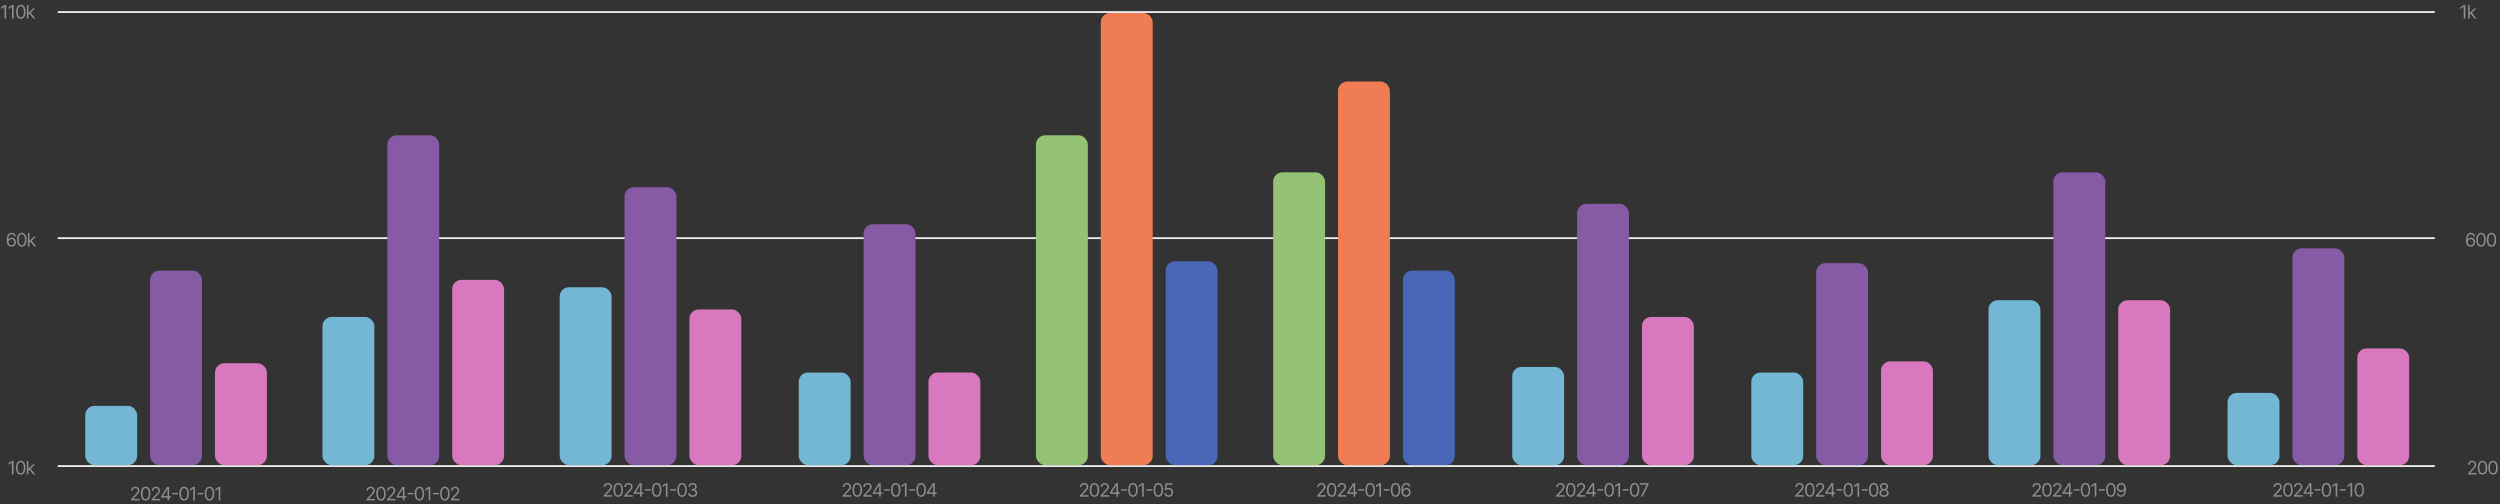<svg xmlns="http://www.w3.org/2000/svg" width="1349" height="272" fill="none"><rect width="100%" height="100%" fill="#333333" stroke="none"/><path fill="#EBEBEB" fill-rule="evenodd" d="M31 251.5c0-.276.337-.5.752-.5H1313.25c.41 0 .75.224.75.5s-.34.5-.75.5H31.752c-.415 0-.752-.224-.752-.5zm0-245c0-.276.337-.5.752-.5H1313.25c.41 0 .75.224.75.5s-.34.5-.75.5H31.752C31.337 7 31 6.776 31 6.5zm0 122c0-.276.337-.5.752-.5H1313.25c.41 0 .75.224.75.5s-.34.5-.75.5H31.752c-.415 0-.752-.224-.752-.5z" clip-rule="evenodd"/><rect width="28" height="32" x="46" y="219" fill="#73B7D5" rx="5"/><rect width="28" height="55" x="116" y="196" fill="#D978BF" rx="5"/><rect width="28" height="105" x="81" y="146" fill="#865AA5" rx="5"/><rect width="28" height="100" x="244" y="151" fill="#D978BF" rx="5"/><rect width="28" height="178" x="209" y="73" fill="#865AA5" rx="5"/><rect width="28" height="80" x="174" y="171" fill="#73B7D5" rx="5"/><path fill="#8E8E8E" d="M197.753 270v-.639l2.4-2.628c.282-.308.514-.575.696-.803.183-.229.318-.445.405-.646.09-.204.135-.417.135-.639a1.18 1.18 0 0 0-.184-.664 1.194 1.194 0 0 0-.498-.433 1.605 1.605 0 0 0-.71-.153c-.279 0-.523.058-.731.174a1.202 1.202 0 0 0-.48.479 1.507 1.507 0 0 0-.167.725h-.838c0-.426.098-.8.295-1.122.196-.322.464-.573.803-.753.34-.18.723-.27 1.147-.27.426 0 .803.09 1.132.27.329.18.588.422.775.728.187.305.28.645.28 1.019 0 .267-.048.529-.146.785-.094.253-.26.536-.497.848-.234.311-.56.689-.976 1.137l-1.634 1.747v.057h3.381V270h-4.588zm7.827.099c-.535 0-.991-.145-1.367-.436-.377-.294-.665-.719-.863-1.275-.199-.559-.299-1.234-.299-2.024 0-.786.1-1.458.299-2.014.201-.559.49-.985.866-1.278.379-.296.833-.444 1.364-.444.53 0 .983.148 1.36.444.379.293.667.719.866 1.278.201.556.302 1.228.302 2.014 0 .79-.099 1.465-.298 2.024-.199.556-.487.981-.863 1.275-.377.291-.832.436-1.367.436zm0-.781c.53 0 .942-.256 1.235-.767.294-.511.441-1.24.441-2.187 0-.63-.068-1.166-.203-1.609-.132-.443-.324-.78-.575-1.012a1.269 1.269 0 0 0-.898-.348c-.526 0-.937.259-1.233.778-.295.516-.443 1.246-.443 2.191 0 .629.066 1.164.198 1.605.133.44.324.775.572 1.005.251.229.553.344.906.344zm3.278.682v-.639l2.4-2.628c.282-.308.514-.575.696-.803.182-.229.317-.445.405-.646.09-.204.135-.417.135-.639a1.18 1.18 0 0 0-.682-1.097 1.608 1.608 0 0 0-.71-.153c-.28 0-.523.058-.732.174a1.2 1.2 0 0 0-.479.479 1.507 1.507 0 0 0-.167.725h-.838c0-.426.098-.8.295-1.122.196-.322.464-.573.802-.753.341-.18.723-.27 1.147-.27.426 0 .804.09 1.133.27.329.18.587.422.774.728.187.305.281.645.281 1.019a2.2 2.2 0 0 1-.146.785c-.095.253-.26.536-.497.848-.234.311-.56.689-.977 1.137l-1.633 1.747v.057h3.381V270h-4.588zm5.128-1.491v-.725l3.196-5.057h.525v1.122h-.355l-2.415 3.821v.057h4.304v.782h-5.255zm3.423 1.491v-7.273h.838V270h-.838zm5.702-4.027v.781h-3.182v-.781h3.182zm3.233 4.126c-.535 0-.991-.145-1.367-.436-.377-.294-.664-.719-.863-1.275-.199-.559-.299-1.234-.299-2.024 0-.786.1-1.458.299-2.014.201-.559.49-.985.866-1.278.379-.296.833-.444 1.364-.444.53 0 .983.148 1.36.444.379.293.667.719.866 1.278.202.556.302 1.228.302 2.014 0 .79-.099 1.465-.298 2.024-.199.556-.487.981-.863 1.275-.376.291-.832.436-1.367.436zm0-.781c.53 0 .942-.256 1.236-.767.293-.511.44-1.24.44-2.187 0-.63-.068-1.166-.203-1.609-.132-.443-.324-.78-.575-1.012a1.269 1.269 0 0 0-.898-.348c-.526 0-.937.259-1.232.778-.296.516-.444 1.246-.444 2.191 0 .629.066 1.164.198 1.605.133.44.324.775.572 1.005.251.229.553.344.906.344zm5.834-6.591V270h-.88v-6.349h-.043l-1.775 1.179v-.895l1.818-1.208h.88zm4.631 3.246v.781h-3.182v-.781h3.182zm3.233 4.126c-.535 0-.991-.145-1.367-.436-.377-.294-.664-.719-.863-1.275-.199-.559-.299-1.234-.299-2.024 0-.786.1-1.458.299-2.014.201-.559.49-.985.866-1.278.379-.296.833-.444 1.364-.444.53 0 .983.148 1.36.444.379.293.667.719.866 1.278.202.556.302 1.228.302 2.014 0 .79-.099 1.465-.298 2.024-.199.556-.487.981-.863 1.275-.376.291-.832.436-1.367.436zm0-.781c.53 0 .942-.256 1.236-.767.293-.511.44-1.24.44-2.187 0-.63-.068-1.166-.202-1.609-.133-.443-.325-.78-.576-1.012a1.269 1.269 0 0 0-.898-.348c-.526 0-.937.259-1.232.778-.296.516-.444 1.246-.444 2.191 0 .629.066 1.164.199 1.605.132.44.323.775.571 1.005.251.229.553.344.906.344zm3.278.682v-.639l2.4-2.628c.282-.308.514-.575.696-.803a2.95 2.95 0 0 0 .405-.646c.09-.204.135-.417.135-.639a1.18 1.18 0 0 0-.682-1.097 1.608 1.608 0 0 0-.71-.153c-.279 0-.523.058-.732.174a1.2 1.2 0 0 0-.479.479 1.507 1.507 0 0 0-.167.725h-.838c0-.426.098-.8.295-1.122.196-.322.464-.573.802-.753a2.42 2.42 0 0 1 1.147-.27c.426 0 .804.09 1.133.27.329.18.587.422.774.728.187.305.281.645.281 1.019a2.2 2.2 0 0 1-.146.785c-.094.253-.26.536-.497.848-.234.311-.56.689-.976 1.137l-1.634 1.747v.057h3.381V270h-4.588zm82.433-2v-.639l2.4-2.628c.282-.308.514-.575.696-.803.183-.229.318-.445.405-.646.09-.204.135-.417.135-.639a1.18 1.18 0 0 0-.184-.664 1.194 1.194 0 0 0-.498-.433 1.605 1.605 0 0 0-.71-.153c-.279 0-.523.058-.731.174a1.202 1.202 0 0 0-.48.479 1.507 1.507 0 0 0-.167.725h-.838c0-.426.098-.8.295-1.122.196-.322.464-.573.803-.753.34-.18.723-.27 1.147-.27.426 0 .803.09 1.132.27.329.18.588.422.775.728.187.305.28.645.28 1.019 0 .267-.048.529-.146.785-.094.253-.26.536-.497.848-.234.311-.56.689-.976 1.137l-1.634 1.747v.057h3.381V268h-4.588zm7.827.099c-.535 0-.991-.145-1.367-.436-.377-.294-.665-.719-.863-1.275-.199-.559-.299-1.234-.299-2.024 0-.786.1-1.458.299-2.014.201-.559.49-.985.866-1.278.379-.296.833-.444 1.364-.444.53 0 .983.148 1.36.444.379.293.667.719.866 1.278.201.556.302 1.228.302 2.014 0 .79-.099 1.465-.298 2.024-.199.556-.487.981-.863 1.275-.377.291-.832.436-1.367.436zm0-.781c.53 0 .942-.256 1.235-.767.294-.511.441-1.24.441-2.187 0-.63-.068-1.166-.203-1.609-.132-.443-.324-.78-.575-1.012a1.269 1.269 0 0 0-.898-.348c-.526 0-.937.259-1.233.778-.295.516-.443 1.246-.443 2.191 0 .629.066 1.164.198 1.605.133.44.324.775.572 1.005.251.229.553.344.906.344zm3.278.682v-.639l2.4-2.628c.282-.308.514-.575.696-.803.182-.229.317-.445.405-.646.09-.204.135-.417.135-.639a1.18 1.18 0 0 0-.682-1.097 1.608 1.608 0 0 0-.71-.153c-.28 0-.523.058-.732.174a1.2 1.2 0 0 0-.479.479 1.507 1.507 0 0 0-.167.725h-.838c0-.426.098-.8.295-1.122.196-.322.464-.573.802-.753.341-.18.723-.27 1.147-.27.426 0 .804.09 1.133.27.329.18.587.422.774.728.187.305.281.645.281 1.019a2.2 2.2 0 0 1-.146.785c-.095.253-.26.536-.497.848-.234.311-.56.689-.977 1.137l-1.633 1.747v.057h3.381V268h-4.588zm5.128-1.491v-.725l3.196-5.057h.525v1.122h-.355l-2.415 3.821v.057h4.304v.782h-5.255zm3.423 1.491v-7.273h.838V268h-.838zm5.702-4.027v.781h-3.182v-.781h3.182zm3.233 4.126c-.535 0-.991-.145-1.367-.436-.377-.294-.664-.719-.863-1.275-.199-.559-.299-1.234-.299-2.024 0-.786.1-1.458.299-2.014.201-.559.49-.985.866-1.278.379-.296.833-.444 1.364-.444.53 0 .983.148 1.36.444.379.293.667.719.866 1.278.202.556.302 1.228.302 2.014 0 .79-.099 1.465-.298 2.024-.199.556-.487.981-.863 1.275-.376.291-.832.436-1.367.436zm0-.781c.53 0 .942-.256 1.236-.767.293-.511.44-1.24.44-2.187 0-.63-.068-1.166-.203-1.609-.132-.443-.324-.78-.575-1.012a1.269 1.269 0 0 0-.898-.348c-.526 0-.937.259-1.232.778-.296.516-.444 1.246-.444 2.191 0 .629.066 1.164.198 1.605.133.44.324.775.572 1.005.251.229.553.344.906.344zm5.834-6.591V268h-.88v-6.349h-.043l-1.775 1.179v-.895l1.818-1.208h.88zm4.631 3.246v.781h-3.182v-.781h3.182zm3.233 4.126c-.535 0-.991-.145-1.367-.436-.377-.294-.664-.719-.863-1.275-.199-.559-.299-1.234-.299-2.024 0-.786.1-1.458.299-2.014.201-.559.49-.985.866-1.278.379-.296.833-.444 1.364-.444.53 0 .983.148 1.36.444.379.293.667.719.866 1.278.202.556.302 1.228.302 2.014 0 .79-.099 1.465-.298 2.024-.199.556-.487.981-.863 1.275-.376.291-.832.436-1.367.436zm0-.781c.53 0 .942-.256 1.236-.767.293-.511.44-1.24.44-2.187 0-.63-.068-1.166-.202-1.609-.133-.443-.325-.78-.576-1.012a1.269 1.269 0 0 0-.898-.348c-.526 0-.937.259-1.232.778-.296.516-.444 1.246-.444 2.191 0 .629.066 1.164.199 1.605.132.44.323.775.571 1.005.251.229.553.344.906.344zm5.735.781c-.469 0-.887-.08-1.254-.241a2.159 2.159 0 0 1-.87-.671 1.806 1.806 0 0 1-.348-1.005h.895c.019.234.1.437.242.607.142.168.328.298.557.391.23.092.484.138.764.138.312 0 .589-.054.831-.163.241-.109.431-.261.568-.455a1.14 1.14 0 0 0 .206-.674c0-.268-.066-.504-.199-.707a1.322 1.322 0 0 0-.582-.483c-.256-.116-.568-.174-.938-.174h-.582v-.781h.582c.289 0 .542-.052.76-.157a1.176 1.176 0 0 0 .703-1.108c0-.246-.054-.46-.163-.642a1.108 1.108 0 0 0-.462-.426 1.489 1.489 0 0 0-.696-.153 1.84 1.84 0 0 0-.71.138c-.22.09-.4.222-.54.395-.139.17-.215.376-.227.617h-.852c.014-.381.129-.715.344-1.001.216-.289.497-.514.845-.675a2.732 2.732 0 0 1 1.154-.241c.45 0 .836.091 1.158.273.322.18.569.418.742.714.173.296.26.616.26.959 0 .409-.108.759-.324 1.047a1.642 1.642 0 0 1-.87.601v.056c.46.076.818.271 1.076.586.258.313.387.7.387 1.162 0 .395-.107.75-.323 1.065a2.2 2.2 0 0 1-.873.739c-.37.179-.79.269-1.261.269zm80.976-.099v-.639l2.4-2.628c.282-.308.514-.575.696-.803.183-.229.318-.445.405-.646.09-.204.135-.417.135-.639a1.18 1.18 0 0 0-.184-.664 1.194 1.194 0 0 0-.498-.433 1.605 1.605 0 0 0-.71-.153c-.279 0-.523.058-.731.174a1.202 1.202 0 0 0-.48.479 1.507 1.507 0 0 0-.167.725h-.838c0-.426.098-.8.295-1.122.196-.322.464-.573.803-.753.34-.18.723-.27 1.147-.27.426 0 .803.09 1.132.27.329.18.588.422.775.728.187.305.28.645.28 1.019 0 .267-.048.529-.146.785-.094.253-.26.536-.497.848-.234.311-.56.689-.976 1.137l-1.634 1.747v.057h3.381V268h-4.588zm7.827.099c-.535 0-.991-.145-1.367-.436-.377-.294-.665-.719-.863-1.275-.199-.559-.299-1.234-.299-2.024 0-.786.1-1.458.299-2.014.201-.559.49-.985.866-1.278.379-.296.833-.444 1.364-.444.53 0 .983.148 1.36.444.379.293.667.719.866 1.278.201.556.302 1.228.302 2.014 0 .79-.099 1.465-.298 2.024-.199.556-.487.981-.863 1.275-.377.291-.832.436-1.367.436zm0-.781c.53 0 .942-.256 1.235-.767.294-.511.441-1.24.441-2.187 0-.63-.068-1.166-.203-1.609-.132-.443-.324-.78-.575-1.012a1.269 1.269 0 0 0-.898-.348c-.526 0-.937.259-1.233.778-.295.516-.443 1.246-.443 2.191 0 .629.066 1.164.198 1.605.133.44.324.775.572 1.005.251.229.553.344.906.344zm3.278.682v-.639l2.4-2.628c.282-.308.514-.575.696-.803.182-.229.317-.445.405-.646.09-.204.135-.417.135-.639a1.18 1.18 0 0 0-.682-1.097 1.608 1.608 0 0 0-.71-.153c-.28 0-.523.058-.732.174a1.2 1.2 0 0 0-.479.479 1.507 1.507 0 0 0-.167.725h-.838c0-.426.098-.8.295-1.122.196-.322.464-.573.802-.753.341-.18.723-.27 1.147-.27.426 0 .804.09 1.133.27.329.18.587.422.774.728.187.305.281.645.281 1.019a2.2 2.2 0 0 1-.146.785c-.095.253-.26.536-.497.848-.234.311-.56.689-.977 1.137l-1.633 1.747v.057h3.381V268h-4.588zm5.128-1.491v-.725l3.196-5.057h.525v1.122h-.355l-2.415 3.821v.057h4.304v.782h-5.255zm3.423 1.491v-7.273h.838V268h-.838zm5.702-4.027v.781h-3.182v-.781h3.182zm3.233 4.126c-.535 0-.991-.145-1.367-.436-.377-.294-.664-.719-.863-1.275-.199-.559-.299-1.234-.299-2.024 0-.786.1-1.458.299-2.014.201-.559.49-.985.866-1.278.379-.296.833-.444 1.364-.444.53 0 .983.148 1.36.444.379.293.667.719.866 1.278.202.556.302 1.228.302 2.014 0 .79-.099 1.465-.298 2.024-.199.556-.487.981-.863 1.275-.376.291-.832.436-1.367.436zm0-.781c.53 0 .942-.256 1.236-.767.293-.511.44-1.24.44-2.187 0-.63-.068-1.166-.203-1.609-.132-.443-.324-.78-.575-1.012a1.269 1.269 0 0 0-.898-.348c-.526 0-.937.259-1.232.778-.296.516-.444 1.246-.444 2.191 0 .629.066 1.164.198 1.605.133.44.324.775.572 1.005.251.229.553.344.906.344zm5.834-6.591V268h-.88v-6.349h-.043l-1.775 1.179v-.895l1.818-1.208h.88zm4.631 3.246v.781h-3.182v-.781h3.182zm3.233 4.126c-.535 0-.991-.145-1.367-.436-.377-.294-.664-.719-.863-1.275-.199-.559-.299-1.234-.299-2.024 0-.786.1-1.458.299-2.014.201-.559.49-.985.866-1.278.379-.296.833-.444 1.364-.444.53 0 .983.148 1.36.444.379.293.667.719.866 1.278.202.556.302 1.228.302 2.014 0 .79-.099 1.465-.298 2.024-.199.556-.487.981-.863 1.275-.376.291-.832.436-1.367.436zm0-.781c.53 0 .942-.256 1.236-.767.293-.511.44-1.24.44-2.187 0-.63-.068-1.166-.202-1.609-.133-.443-.325-.78-.576-1.012a1.269 1.269 0 0 0-.898-.348c-.526 0-.937.259-1.232.778-.296.516-.444 1.246-.444 2.191 0 .629.066 1.164.199 1.605.132.44.323.775.571 1.005.251.229.553.344.906.344zm3.107-.809v-.725l3.196-5.057h.526v1.122h-.355l-2.415 3.821v.057h4.304v.782h-5.256zm3.423 1.491v-7.273h.839V268h-.839zm79.181 0v-.639l2.4-2.628c.282-.308.514-.575.696-.803.183-.229.318-.445.405-.646.09-.204.135-.417.135-.639a1.18 1.18 0 0 0-.184-.664 1.194 1.194 0 0 0-.498-.433 1.605 1.605 0 0 0-.71-.153c-.279 0-.523.058-.731.174a1.202 1.202 0 0 0-.48.479 1.507 1.507 0 0 0-.167.725h-.838c0-.426.098-.8.295-1.122.196-.322.464-.573.803-.753.34-.18.723-.27 1.147-.27.426 0 .803.09 1.132.27.329.18.588.422.775.728.187.305.28.645.28 1.019 0 .267-.048.529-.146.785-.094.253-.26.536-.497.848-.234.311-.56.689-.976 1.137l-1.634 1.747v.057h3.381V268h-4.588zm7.827.099c-.535 0-.991-.145-1.367-.436-.377-.294-.665-.719-.863-1.275-.199-.559-.299-1.234-.299-2.024 0-.786.1-1.458.299-2.014.201-.559.49-.985.866-1.278.379-.296.833-.444 1.364-.444.53 0 .983.148 1.36.444.379.293.667.719.866 1.278.201.556.302 1.228.302 2.014 0 .79-.099 1.465-.298 2.024-.199.556-.487.981-.863 1.275-.377.291-.832.436-1.367.436zm0-.781c.53 0 .942-.256 1.235-.767.294-.511.441-1.24.441-2.187 0-.63-.068-1.166-.203-1.609-.132-.443-.324-.78-.575-1.012a1.269 1.269 0 0 0-.898-.348c-.526 0-.937.259-1.233.778-.295.516-.443 1.246-.443 2.191 0 .629.066 1.164.198 1.605.133.44.324.775.572 1.005.251.229.553.344.906.344zm3.278.682v-.639l2.4-2.628c.282-.308.514-.575.696-.803.182-.229.317-.445.405-.646.09-.204.135-.417.135-.639a1.18 1.18 0 0 0-.682-1.097 1.608 1.608 0 0 0-.71-.153c-.28 0-.523.058-.732.174a1.2 1.2 0 0 0-.479.479 1.507 1.507 0 0 0-.167.725h-.838c0-.426.098-.8.295-1.122.196-.322.464-.573.802-.753.341-.18.723-.27 1.147-.27.426 0 .804.09 1.133.27.329.18.587.422.774.728.187.305.281.645.281 1.019a2.2 2.2 0 0 1-.146.785c-.095.253-.26.536-.497.848-.234.311-.56.689-.977 1.137l-1.633 1.747v.057h3.381V268h-4.588zm5.128-1.491v-.725l3.196-5.057h.525v1.122h-.355l-2.415 3.821v.057h4.304v.782h-5.255zm3.423 1.491v-7.273h.838V268h-.838zm5.702-4.027v.781h-3.182v-.781h3.182zm3.233 4.126c-.535 0-.991-.145-1.367-.436-.377-.294-.664-.719-.863-1.275-.199-.559-.299-1.234-.299-2.024 0-.786.1-1.458.299-2.014.201-.559.49-.985.866-1.278.379-.296.833-.444 1.364-.444.53 0 .983.148 1.36.444.379.293.667.719.866 1.278.202.556.302 1.228.302 2.014 0 .79-.099 1.465-.298 2.024-.199.556-.487.981-.863 1.275-.376.291-.832.436-1.367.436zm0-.781c.53 0 .942-.256 1.236-.767.293-.511.44-1.24.44-2.187 0-.63-.068-1.166-.203-1.609-.132-.443-.324-.78-.575-1.012a1.269 1.269 0 0 0-.898-.348c-.526 0-.937.259-1.232.778-.296.516-.444 1.246-.444 2.191 0 .629.066 1.164.198 1.605.133.44.324.775.572 1.005.251.229.553.344.906.344zm5.834-6.591V268h-.88v-6.349h-.043l-1.775 1.179v-.895l1.818-1.208h.88zm4.631 3.246v.781h-3.182v-.781h3.182zm3.233 4.126c-.535 0-.991-.145-1.367-.436-.377-.294-.664-.719-.863-1.275-.199-.559-.299-1.234-.299-2.024 0-.786.1-1.458.299-2.014.201-.559.49-.985.866-1.278.379-.296.833-.444 1.364-.444.53 0 .983.148 1.36.444.379.293.667.719.866 1.278.202.556.302 1.228.302 2.014 0 .79-.099 1.465-.298 2.024-.199.556-.487.981-.863 1.275-.376.291-.832.436-1.367.436zm0-.781c.53 0 .942-.256 1.236-.767.293-.511.44-1.24.44-2.187 0-.63-.068-1.166-.202-1.609-.133-.443-.325-.78-.576-1.012a1.269 1.269 0 0 0-.898-.348c-.526 0-.937.259-1.232.778-.296.516-.444 1.246-.444 2.191 0 .629.066 1.164.199 1.605.132.44.323.775.571 1.005.251.229.553.344.906.344zm5.55.781a2.49 2.49 0 0 1-1.125-.248 2.09 2.09 0 0 1-.803-.682 1.86 1.86 0 0 1-.33-.987h.852c.033.329.182.601.448.817.267.213.587.319.958.319a1.48 1.48 0 0 0 1.346-.785c.135-.246.203-.524.203-.834 0-.317-.07-.6-.21-.849a1.542 1.542 0 0 0-.568-.593 1.606 1.606 0 0 0-.827-.22 2.29 2.29 0 0 0-.686.103 1.922 1.922 0 0 0-.579.266l-.824-.099.441-3.58h3.778v.782h-3.04l-.255 2.144h.042c.15-.118.337-.216.561-.294.225-.078.46-.118.704-.118.445 0 .841.107 1.189.32.351.211.625.5.824.867.201.367.302.786.302 1.257 0 .464-.104.878-.313 1.243-.206.362-.49.648-.852.859a2.436 2.436 0 0 1-1.236.312zm80.161-.099v-.639l2.4-2.628c.282-.308.514-.575.696-.803.183-.229.318-.445.405-.646.09-.204.135-.417.135-.639a1.18 1.18 0 0 0-.184-.664 1.194 1.194 0 0 0-.498-.433 1.605 1.605 0 0 0-.71-.153c-.279 0-.523.058-.731.174a1.202 1.202 0 0 0-.48.479 1.507 1.507 0 0 0-.167.725h-.838c0-.426.098-.8.295-1.122.196-.322.464-.573.803-.753.34-.18.723-.27 1.147-.27.426 0 .803.09 1.132.27.329.18.588.422.775.728.187.305.28.645.28 1.019 0 .267-.048.529-.146.785-.094.253-.26.536-.497.848-.234.311-.56.689-.976 1.137l-1.634 1.747v.057h3.381V268h-4.588zm7.827.099c-.535 0-.991-.145-1.367-.436-.377-.294-.665-.719-.863-1.275-.199-.559-.299-1.234-.299-2.024 0-.786.1-1.458.299-2.014.201-.559.49-.985.866-1.278.379-.296.833-.444 1.364-.444.53 0 .983.148 1.36.444.379.293.667.719.866 1.278.201.556.302 1.228.302 2.014 0 .79-.099 1.465-.298 2.024-.199.556-.487.981-.863 1.275-.377.291-.832.436-1.367.436zm0-.781c.53 0 .942-.256 1.235-.767.294-.511.441-1.24.441-2.187 0-.63-.068-1.166-.203-1.609-.132-.443-.324-.78-.575-1.012a1.269 1.269 0 0 0-.898-.348c-.526 0-.937.259-1.233.778-.295.516-.443 1.246-.443 2.191 0 .629.066 1.164.198 1.605.133.44.324.775.572 1.005.251.229.553.344.906.344zm3.278.682v-.639l2.4-2.628c.282-.308.514-.575.696-.803.182-.229.317-.445.405-.646.09-.204.135-.417.135-.639a1.18 1.18 0 0 0-.682-1.097 1.608 1.608 0 0 0-.71-.153c-.28 0-.523.058-.732.174a1.2 1.2 0 0 0-.479.479 1.507 1.507 0 0 0-.167.725h-.838c0-.426.098-.8.295-1.122.196-.322.464-.573.802-.753.341-.18.723-.27 1.147-.27.426 0 .804.09 1.133.27.329.18.587.422.774.728.187.305.281.645.281 1.019a2.2 2.2 0 0 1-.146.785c-.095.253-.26.536-.497.848-.234.311-.56.689-.977 1.137l-1.633 1.747v.057h3.381V268h-4.588zm5.128-1.491v-.725l3.196-5.057h.525v1.122h-.355l-2.415 3.821v.057h4.304v.782h-5.255zm3.423 1.491v-7.273h.838V268h-.838zm5.702-4.027v.781h-3.182v-.781h3.182zm3.233 4.126c-.535 0-.991-.145-1.367-.436-.377-.294-.664-.719-.863-1.275-.199-.559-.299-1.234-.299-2.024 0-.786.1-1.458.299-2.014.201-.559.49-.985.866-1.278.379-.296.833-.444 1.364-.444.53 0 .983.148 1.36.444.379.293.667.719.866 1.278.202.556.302 1.228.302 2.014 0 .79-.099 1.465-.298 2.024-.199.556-.487.981-.863 1.275-.376.291-.832.436-1.367.436zm0-.781c.53 0 .942-.256 1.236-.767.293-.511.44-1.24.44-2.187 0-.63-.068-1.166-.203-1.609-.132-.443-.324-.78-.575-1.012a1.269 1.269 0 0 0-.898-.348c-.526 0-.937.259-1.232.778-.296.516-.444 1.246-.444 2.191 0 .629.066 1.164.198 1.605.133.44.324.775.572 1.005.251.229.553.344.906.344zm5.834-6.591V268h-.88v-6.349h-.043l-1.775 1.179v-.895l1.818-1.208h.88zm4.631 3.246v.781h-3.182v-.781h3.182zm3.233 4.126c-.535 0-.991-.145-1.367-.436-.377-.294-.664-.719-.863-1.275-.199-.559-.299-1.234-.299-2.024 0-.786.1-1.458.299-2.014.201-.559.49-.985.866-1.278.379-.296.833-.444 1.364-.444.53 0 .983.148 1.36.444.379.293.667.719.866 1.278.202.556.302 1.228.302 2.014 0 .79-.099 1.465-.298 2.024-.199.556-.487.981-.863 1.275-.376.291-.832.436-1.367.436zm0-.781c.53 0 .942-.256 1.236-.767.293-.511.44-1.24.44-2.187 0-.63-.068-1.166-.202-1.609-.133-.443-.325-.78-.576-1.012a1.269 1.269 0 0 0-.898-.348c-.526 0-.937.259-1.232.778-.296.516-.444 1.246-.444 2.191 0 .629.066 1.164.199 1.605.132.44.323.775.571 1.005.251.229.553.344.906.344zm5.692.781a2.695 2.695 0 0 1-.894-.17 2.137 2.137 0 0 1-.817-.55c-.246-.261-.444-.612-.593-1.055-.149-.445-.224-1.004-.224-1.676 0-.644.06-1.215.181-1.712.121-.499.296-.92.526-1.261.229-.343.506-.603.831-.781a2.276 2.276 0 0 1 1.104-.266c.407 0 .769.082 1.087.245.319.161.58.386.781.675.201.288.331.621.391.997h-.867a1.608 1.608 0 0 0-.469-.813c-.232-.215-.539-.323-.923-.323-.563 0-1.007.245-1.332.735-.322.49-.484 1.178-.486 2.063h.057a2.134 2.134 0 0 1 1.789-.966c.417 0 .798.105 1.144.313a2.3 2.3 0 0 1 .831.856c.208.362.312.778.312 1.246 0 .45-.1.862-.301 1.236a2.307 2.307 0 0 1-.849.888c-.362.218-.789.324-1.279.319zm0-.781c.299 0 .566-.074.803-.224.239-.149.427-.349.565-.6a1.7 1.7 0 0 0 .209-.838c0-.3-.067-.574-.202-.82a1.542 1.542 0 0 0-.551-.593 1.453 1.453 0 0 0-.795-.22c-.225 0-.435.045-.629.135a1.613 1.613 0 0 0-.511.362 1.74 1.74 0 0 0-.341.529 1.683 1.683 0 0 0 .639 2.038c.239.154.51.231.813.231zm81.019.682v-.639l2.4-2.628c.282-.308.514-.575.696-.803.183-.229.318-.445.405-.646.09-.204.135-.417.135-.639a1.18 1.18 0 0 0-.184-.664 1.194 1.194 0 0 0-.498-.433 1.605 1.605 0 0 0-.71-.153c-.279 0-.523.058-.731.174a1.202 1.202 0 0 0-.48.479 1.507 1.507 0 0 0-.167.725h-.838c0-.426.098-.8.295-1.122.196-.322.464-.573.803-.753.34-.18.723-.27 1.147-.27.426 0 .803.09 1.132.27.329.18.588.422.775.728.187.305.28.645.28 1.019 0 .267-.048.529-.146.785-.094.253-.26.536-.497.848-.234.311-.56.689-.976 1.137l-1.634 1.747v.057h3.381V268h-4.588zm7.827.099c-.535 0-.991-.145-1.367-.436-.377-.294-.665-.719-.863-1.275-.199-.559-.299-1.234-.299-2.024 0-.786.1-1.458.299-2.014.201-.559.49-.985.866-1.278.379-.296.833-.444 1.364-.444.53 0 .983.148 1.36.444.379.293.667.719.866 1.278.201.556.302 1.228.302 2.014 0 .79-.099 1.465-.298 2.024-.199.556-.487.981-.863 1.275-.377.291-.832.436-1.367.436zm0-.781c.53 0 .942-.256 1.235-.767.294-.511.441-1.24.441-2.187 0-.63-.068-1.166-.203-1.609-.132-.443-.324-.78-.575-1.012a1.269 1.269 0 0 0-.898-.348c-.526 0-.937.259-1.233.778-.295.516-.443 1.246-.443 2.191 0 .629.066 1.164.198 1.605.133.44.324.775.572 1.005.251.229.553.344.906.344zm3.278.682v-.639l2.4-2.628c.282-.308.514-.575.696-.803.182-.229.317-.445.405-.646.09-.204.135-.417.135-.639a1.18 1.18 0 0 0-.682-1.097 1.608 1.608 0 0 0-.71-.153c-.28 0-.523.058-.732.174a1.2 1.2 0 0 0-.479.479 1.507 1.507 0 0 0-.167.725h-.838c0-.426.098-.8.295-1.122.196-.322.464-.573.802-.753.341-.18.723-.27 1.147-.27.426 0 .804.09 1.133.27.329.18.587.422.774.728.187.305.281.645.281 1.019a2.2 2.2 0 0 1-.146.785c-.095.253-.26.536-.497.848-.234.311-.56.689-.977 1.137l-1.633 1.747v.057h3.381V268h-4.588zm5.128-1.491v-.725l3.196-5.057h.525v1.122h-.355l-2.415 3.821v.057h4.304v.782h-5.255zm3.423 1.491v-7.273h.838V268h-.838zm5.702-4.027v.781h-3.182v-.781h3.182zm3.233 4.126c-.535 0-.991-.145-1.367-.436-.377-.294-.664-.719-.863-1.275-.199-.559-.299-1.234-.299-2.024 0-.786.1-1.458.299-2.014.201-.559.49-.985.866-1.278.379-.296.833-.444 1.364-.444.53 0 .983.148 1.36.444.379.293.667.719.866 1.278.202.556.302 1.228.302 2.014 0 .79-.099 1.465-.298 2.024-.199.556-.487.981-.863 1.275-.376.291-.832.436-1.367.436zm0-.781c.53 0 .942-.256 1.236-.767.293-.511.44-1.24.44-2.187 0-.63-.068-1.166-.203-1.609-.132-.443-.324-.78-.575-1.012a1.269 1.269 0 0 0-.898-.348c-.526 0-.937.259-1.232.778-.296.516-.444 1.246-.444 2.191 0 .629.066 1.164.198 1.605.133.44.324.775.572 1.005.251.229.553.344.906.344zm5.834-6.591V268h-.88v-6.349h-.043l-1.775 1.179v-.895l1.818-1.208h.88zm4.631 3.246v.781h-3.182v-.781h3.182zm3.233 4.126c-.535 0-.991-.145-1.367-.436-.377-.294-.664-.719-.863-1.275-.199-.559-.299-1.234-.299-2.024 0-.786.1-1.458.299-2.014.201-.559.49-.985.866-1.278.379-.296.833-.444 1.364-.444.53 0 .983.148 1.36.444.379.293.667.719.866 1.278.202.556.302 1.228.302 2.014 0 .79-.099 1.465-.298 2.024-.199.556-.487.981-.863 1.275-.376.291-.832.436-1.367.436zm0-.781c.53 0 .942-.256 1.236-.767.293-.511.44-1.24.44-2.187 0-.63-.068-1.166-.202-1.609-.133-.443-.325-.78-.576-1.012a1.269 1.269 0 0 0-.898-.348c-.526 0-.937.259-1.232.778-.296.516-.444 1.246-.444 2.191 0 .629.066 1.164.199 1.605.132.44.323.775.571 1.005.251.229.553.344.906.344zm3.31.682 3.252-6.435v-.056h-3.75v-.782h4.66v.824L886.275 268h-.923zm83.401 0v-.639l2.4-2.628c.282-.308.514-.575.696-.803.183-.229.318-.445.405-.646.09-.204.135-.417.135-.639a1.18 1.18 0 0 0-.184-.664 1.194 1.194 0 0 0-.498-.433 1.605 1.605 0 0 0-.71-.153c-.279 0-.523.058-.731.174a1.202 1.202 0 0 0-.48.479 1.507 1.507 0 0 0-.167.725h-.838c0-.426.098-.8.295-1.122.196-.322.464-.573.803-.753.34-.18.723-.27 1.147-.27.426 0 .803.09 1.132.27.329.18.588.422.775.728.187.305.28.645.28 1.019 0 .267-.048.529-.146.785-.094.253-.26.536-.497.848-.234.311-.56.689-.976 1.137l-1.634 1.747v.057h3.381V268h-4.588zm7.827.099c-.535 0-.991-.145-1.367-.436-.377-.294-.665-.719-.863-1.275-.199-.559-.299-1.234-.299-2.024 0-.786.1-1.458.299-2.014.201-.559.49-.985.866-1.278.379-.296.833-.444 1.364-.444.53 0 .983.148 1.36.444.379.293.667.719.866 1.278.201.556.302 1.228.302 2.014 0 .79-.099 1.465-.298 2.024-.199.556-.487.981-.863 1.275-.377.291-.832.436-1.367.436zm0-.781c.53 0 .942-.256 1.235-.767.294-.511.441-1.24.441-2.187 0-.63-.068-1.166-.203-1.609-.132-.443-.324-.78-.575-1.012a1.269 1.269 0 0 0-.898-.348c-.526 0-.937.259-1.233.778-.295.516-.443 1.246-.443 2.191 0 .629.066 1.164.198 1.605.133.44.324.775.572 1.005.251.229.553.344.906.344zm3.278.682v-.639l2.4-2.628c.282-.308.514-.575.696-.803.182-.229.317-.445.405-.646.09-.204.135-.417.135-.639a1.18 1.18 0 0 0-.682-1.097 1.608 1.608 0 0 0-.71-.153c-.28 0-.523.058-.732.174a1.2 1.2 0 0 0-.479.479 1.507 1.507 0 0 0-.167.725h-.838c0-.426.098-.8.295-1.122.196-.322.464-.573.802-.753.341-.18.723-.27 1.147-.27.426 0 .804.09 1.133.27.329.18.587.422.774.728.187.305.281.645.281 1.019a2.2 2.2 0 0 1-.146.785c-.095.253-.26.536-.497.848-.234.311-.56.689-.977 1.137l-1.633 1.747v.057h3.381V268h-4.588zm5.128-1.491v-.725l3.196-5.057h.525v1.122h-.355l-2.415 3.821v.057h4.304v.782h-5.255zm3.423 1.491v-7.273h.838V268h-.838zm5.702-4.027v.781h-3.182v-.781h3.182zm3.233 4.126c-.535 0-.991-.145-1.367-.436-.377-.294-.664-.719-.863-1.275-.199-.559-.299-1.234-.299-2.024 0-.786.1-1.458.299-2.014.201-.559.49-.985.866-1.278.379-.296.833-.444 1.364-.444.53 0 .983.148 1.36.444.379.293.667.719.866 1.278.202.556.302 1.228.302 2.014 0 .79-.099 1.465-.298 2.024-.199.556-.487.981-.863 1.275-.376.291-.832.436-1.367.436zm0-.781c.53 0 .942-.256 1.236-.767.293-.511.44-1.24.44-2.187 0-.63-.068-1.166-.203-1.609-.132-.443-.324-.78-.575-1.012a1.269 1.269 0 0 0-.898-.348c-.526 0-.937.259-1.232.778-.296.516-.444 1.246-.444 2.191 0 .629.066 1.164.198 1.605.133.44.324.775.572 1.005.251.229.553.344.906.344zm5.836-6.591V268h-.88v-6.349h-.04l-1.78 1.179v-.895l1.82-1.208h.88zm4.63 3.246v.781h-3.18v-.781h3.18zm3.23 4.126c-.53 0-.99-.145-1.37-.436-.37-.294-.66-.719-.86-1.275-.2-.559-.3-1.234-.3-2.024 0-.786.1-1.458.3-2.014.2-.559.49-.985.87-1.278.38-.296.83-.444 1.36-.444.53 0 .99.148 1.36.444.38.293.67.719.87 1.278.2.556.3 1.228.3 2.014 0 .79-.1 1.465-.3 2.024-.2.556-.48.981-.86 1.275-.38.291-.83.436-1.37.436zm0-.781c.53 0 .94-.256 1.24-.767.29-.511.44-1.24.44-2.187 0-.63-.07-1.166-.2-1.609-.14-.443-.33-.78-.58-1.012a1.277 1.277 0 0 0-.9-.348c-.52 0-.93.259-1.23.778-.3.516-.44 1.246-.44 2.191 0 .629.06 1.164.19 1.605.14.44.33.775.58 1.005.25.229.55.344.9.344zm5.61.781c-.49 0-.92-.086-1.29-.259-.38-.175-.67-.415-.87-.721a1.815 1.815 0 0 1-.31-1.051c0-.308.06-.592.18-.852.12-.263.29-.482.5-.657.22-.178.46-.29.72-.337v-.043c-.34-.09-.62-.285-.83-.586-.2-.303-.3-.647-.3-1.033 0-.37.09-.7.28-.991.19-.291.45-.521.78-.689.33-.168.71-.252 1.14-.252.42 0 .8.084 1.13.252.33.168.59.398.78.689.19.291.29.621.29.991 0 .386-.11.73-.32 1.033-.2.301-.47.496-.82.586v.043c.27.047.5.159.71.337.22.175.38.394.51.657.12.26.19.544.19.852 0 .393-.11.744-.32 1.051-.21.306-.5.546-.87.721-.37.173-.8.259-1.28.259zm0-.781c.33 0 .61-.053.85-.16.24-.106.43-.256.56-.451.13-.194.19-.421.19-.681 0-.275-.07-.518-.21-.728a1.454 1.454 0 0 0-.57-.498 1.8 1.8 0 0 0-.82-.181c-.31 0-.59.061-.83.181-.24.121-.43.287-.57.498-.14.21-.21.453-.21.728 0 .26.06.487.19.681.13.195.32.345.56.451.24.107.53.16.86.16zm0-3.452c.26 0 .49-.052.69-.156.21-.104.37-.25.48-.437.12-.187.18-.406.18-.657 0-.246-.06-.46-.18-.642a1.103 1.103 0 0 0-.47-.426c-.2-.102-.43-.153-.7-.153-.27 0-.51.051-.71.153-.21.099-.37.241-.48.426-.11.182-.16.396-.16.642 0 .251.05.47.17.657.11.187.27.333.48.437.2.104.43.156.7.156zm80.1 4.134v-.639l2.4-2.628c.29-.308.52-.575.7-.803.18-.229.32-.445.4-.646.09-.204.14-.417.14-.639 0-.256-.06-.477-.19-.664a1.172 1.172 0 0 0-.49-.433 1.614 1.614 0 0 0-.71-.153c-.28 0-.53.058-.73.174-.21.114-.37.273-.48.479-.12.206-.17.448-.17.725h-.84c0-.426.1-.8.3-1.122.19-.322.46-.573.8-.753.34-.18.72-.27 1.15-.27.42 0 .8.09 1.13.27.33.18.59.422.77.728.19.305.28.645.28 1.019 0 .267-.05.529-.14.785-.1.253-.26.536-.5.848-.23.311-.56.689-.98 1.137l-1.63 1.747v.057h3.38V268h-4.59zm7.83.099c-.54 0-.99-.145-1.37-.436-.37-.294-.66-.719-.86-1.275-.2-.559-.3-1.234-.3-2.024 0-.786.1-1.458.3-2.014.2-.559.49-.985.87-1.278.37-.296.83-.444 1.36-.444.53 0 .98.148 1.36.444.38.293.67.719.87 1.278.2.556.3 1.228.3 2.014 0 .79-.1 1.465-.3 2.024-.2.556-.49.981-.86 1.275-.38.291-.84.436-1.37.436zm0-.781c.53 0 .94-.256 1.24-.767.29-.511.44-1.24.44-2.187 0-.63-.07-1.166-.21-1.609-.13-.443-.32-.78-.57-1.012a1.277 1.277 0 0 0-.9-.348c-.53 0-.94.259-1.23.778-.3.516-.45 1.246-.45 2.191 0 .629.07 1.164.2 1.605.13.44.33.775.57 1.005.26.229.56.344.91.344zm3.28.682v-.639l2.4-2.628c.28-.308.51-.575.69-.803.19-.229.32-.445.41-.646.09-.204.13-.417.13-.639 0-.256-.06-.477-.18-.664a1.2 1.2 0 0 0-.5-.433 1.614 1.614 0 0 0-.71-.153c-.28 0-.52.058-.73.174-.21.114-.37.273-.48.479a1.52 1.52 0 0 0-.17.725h-.83c0-.426.09-.8.29-1.122.2-.322.46-.573.8-.753.34-.18.73-.27 1.15-.27.43 0 .8.09 1.13.27.33.18.59.422.78.728.18.305.28.645.28 1.019 0 .267-.05.529-.15.785-.09.253-.26.536-.49.848-.24.311-.56.689-.98 1.137l-1.64 1.747v.057h3.39V268h-4.59zm5.13-1.491v-.725l3.19-5.057h.53v1.122h-.36l-2.41 3.821v.057h4.3v.782h-5.25zm3.42 1.491v-7.273h.84V268h-.84zm5.7-4.027v.781h-3.18v-.781h3.18zm3.23 4.126c-.53 0-.99-.145-1.36-.436-.38-.294-.67-.719-.87-1.275-.2-.559-.29-1.234-.29-2.024 0-.786.09-1.458.29-2.014.2-.559.49-.985.87-1.278.38-.296.83-.444 1.36-.444.53 0 .99.148 1.36.444.38.293.67.719.87 1.278.2.556.3 1.228.3 2.014 0 .79-.1 1.465-.3 2.024-.19.556-.48.981-.86 1.275-.38.291-.83.436-1.37.436zm0-.781c.53 0 .95-.256 1.24-.767.29-.511.44-1.24.44-2.187 0-.63-.07-1.166-.2-1.609-.14-.443-.33-.78-.58-1.012a1.277 1.277 0 0 0-.9-.348c-.52 0-.93.259-1.23.778-.29.516-.44 1.246-.44 2.191 0 .629.06 1.164.2 1.605.13.44.32.775.57 1.005.25.229.55.344.9.344zm5.84-6.591V268h-.88v-6.349h-.04l-1.78 1.179v-.895l1.82-1.208h.88zm4.63 3.246v.781h-3.18v-.781h3.18zm3.23 4.126c-.53 0-.99-.145-1.37-.436-.37-.294-.66-.719-.86-1.275-.2-.559-.3-1.234-.3-2.024 0-.786.1-1.458.3-2.014.2-.559.49-.985.87-1.278.38-.296.83-.444 1.36-.444.53 0 .99.148 1.36.444.38.293.67.719.87 1.278.2.556.3 1.228.3 2.014 0 .79-.1 1.465-.3 2.024-.2.556-.48.981-.86 1.275-.38.291-.83.436-1.37.436zm0-.781c.53 0 .94-.256 1.24-.767.29-.511.44-1.24.44-2.187 0-.63-.07-1.166-.2-1.609-.14-.443-.33-.78-.58-1.012a1.277 1.277 0 0 0-.9-.348c-.52 0-.93.259-1.23.778-.3.516-.44 1.246-.44 2.191 0 .629.06 1.164.19 1.605.14.44.33.775.58 1.005.25.229.55.344.9.344zm5.59-6.69c.3.002.6.059.9.17.3.112.57.296.82.554.24.256.44.605.59 1.048.15.443.22.998.22 1.665 0 .647-.06 1.221-.18 1.723-.12.499-.3.921-.53 1.264-.22.343-.5.604-.83.781-.32.178-.69.266-1.1.266-.41 0-.77-.08-1.09-.241a2.08 2.08 0 0 1-.78-.678 2.43 2.43 0 0 1-.39-1.012h.87c.08.333.23.609.46.827.24.215.55.323.93.323.56 0 1.01-.245 1.33-.735.33-.49.49-1.182.49-2.077h-.06c-.13.199-.29.37-.47.515-.18.144-.38.255-.61.333a2.1 2.1 0 0 1-.71.118c-.41 0-.8-.103-1.14-.309a2.354 2.354 0 0 1-.84-.856c-.2-.365-.3-.781-.3-1.25 0-.445.1-.852.29-1.222.21-.371.49-.667.85-.888.36-.22.79-.326 1.28-.319zm0 .781c-.29 0-.56.075-.8.224a1.6 1.6 0 0 0-.57.596c-.13.249-.2.525-.2.828 0 .303.06.579.2.827.13.246.32.443.55.59.23.144.5.216.8.216.22 0 .43-.043.63-.131.19-.09.36-.212.5-.366.15-.156.26-.332.35-.529.08-.199.12-.406.12-.621 0-.284-.07-.551-.2-.799-.14-.249-.33-.45-.57-.604-.23-.154-.5-.231-.81-.231zm82.12 6.591v-.639l2.4-2.628c.29-.308.52-.575.7-.803.18-.229.32-.445.4-.646.09-.204.14-.417.14-.639 0-.256-.06-.477-.19-.664a1.172 1.172 0 0 0-.49-.433 1.614 1.614 0 0 0-.71-.153c-.28 0-.53.058-.73.174-.21.114-.37.273-.48.479-.12.206-.17.448-.17.725h-.84c0-.426.1-.8.3-1.122.19-.322.46-.573.8-.753.34-.18.72-.27 1.15-.27.42 0 .8.09 1.13.27.33.18.59.422.77.728.19.305.28.645.28 1.019 0 .267-.05.529-.14.785-.1.253-.26.536-.5.848-.23.311-.56.689-.98 1.137l-1.63 1.747v.057h3.38V268h-4.59zm7.83.099c-.54 0-.99-.145-1.37-.436-.37-.294-.66-.719-.86-1.275-.2-.559-.3-1.234-.3-2.024 0-.786.1-1.458.3-2.014.2-.559.49-.985.87-1.278.37-.296.83-.444 1.36-.444.53 0 .98.148 1.36.444.38.293.67.719.87 1.278.2.556.3 1.228.3 2.014 0 .79-.1 1.465-.3 2.024-.2.556-.49.981-.86 1.275-.38.291-.84.436-1.37.436zm0-.781c.53 0 .94-.256 1.24-.767.29-.511.44-1.24.44-2.187 0-.63-.07-1.166-.21-1.609-.13-.443-.32-.78-.57-1.012a1.277 1.277 0 0 0-.9-.348c-.53 0-.94.259-1.23.778-.3.516-.45 1.246-.45 2.191 0 .629.07 1.164.2 1.605.13.44.33.775.57 1.005.26.229.56.344.91.344zm3.28.682v-.639l2.4-2.628c.28-.308.51-.575.69-.803.19-.229.32-.445.41-.646.09-.204.13-.417.13-.639 0-.256-.06-.477-.18-.664a1.2 1.2 0 0 0-.5-.433 1.614 1.614 0 0 0-.71-.153c-.28 0-.52.058-.73.174-.21.114-.37.273-.48.479a1.52 1.52 0 0 0-.17.725h-.83c0-.426.09-.8.29-1.122.2-.322.46-.573.8-.753.34-.18.73-.27 1.15-.27.43 0 .8.09 1.13.27.33.18.59.422.78.728.18.305.28.645.28 1.019 0 .267-.05.529-.15.785-.09.253-.26.536-.49.848-.24.311-.56.689-.98 1.137l-1.64 1.747v.057h3.39V268h-4.59zm5.13-1.491v-.725l3.19-5.057h.53v1.122h-.36l-2.41 3.821v.057h4.3v.782h-5.25zm3.42 1.491v-7.273h.84V268h-.84zm5.7-4.027v.781h-3.18v-.781h3.18zm3.23 4.126c-.53 0-.99-.145-1.36-.436-.38-.294-.67-.719-.87-1.275-.2-.559-.29-1.234-.29-2.024 0-.786.09-1.458.29-2.014.2-.559.49-.985.87-1.278.38-.296.83-.444 1.36-.444.53 0 .99.148 1.36.444.38.293.67.719.87 1.278.2.556.3 1.228.3 2.014 0 .79-.1 1.465-.3 2.024-.19.556-.48.981-.86 1.275-.38.291-.83.436-1.37.436zm0-.781c.53 0 .95-.256 1.24-.767.29-.511.44-1.24.44-2.187 0-.63-.07-1.166-.2-1.609-.14-.443-.33-.78-.58-1.012a1.277 1.277 0 0 0-.9-.348c-.52 0-.93.259-1.23.778-.29.516-.44 1.246-.44 2.191 0 .629.06 1.164.2 1.605.13.44.32.775.57 1.005.25.229.55.344.9.344zm5.84-6.591V268h-.88v-6.349h-.04l-1.78 1.179v-.895l1.82-1.208h.88zm4.63 3.246v.781h-3.18v-.781h3.18zm3.42-3.246V268h-.88v-6.349h-.05l-1.77 1.179v-.895l1.82-1.208h.88zm3.86 7.372c-.53 0-.99-.145-1.37-.436-.37-.294-.66-.719-.86-1.275-.2-.559-.3-1.234-.3-2.024 0-.786.1-1.458.3-2.014.2-.559.49-.985.87-1.278.38-.296.83-.444 1.36-.444.53 0 .98.148 1.36.444.38.293.67.719.87 1.278.2.556.3 1.228.3 2.014 0 .79-.1 1.465-.3 2.024-.2.556-.49.981-.86 1.275-.38.291-.83.436-1.37.436zm0-.781c.53 0 .94-.256 1.24-.767.29-.511.44-1.24.44-2.187 0-.63-.07-1.166-.21-1.609-.13-.443-.32-.78-.57-1.012a1.277 1.277 0 0 0-.9-.348c-.53 0-.94.259-1.23.778-.3.516-.45 1.246-.45 2.191 0 .629.07 1.164.2 1.605.14.44.33.775.57 1.005.26.229.56.344.91.344z"/><rect width="28" height="84" x="372" y="167" fill="#D978BF" rx="5"/><rect width="28" height="150" x="337" y="101" fill="#865AA5" rx="5"/><rect width="28" height="96" x="302" y="155" fill="#73B7D5" rx="5"/><rect width="28" height="50" x="501" y="201" fill="#D978BF" rx="5"/><rect width="28" height="130" x="466" y="121" fill="#865AA5" rx="5"/><rect width="28" height="50" x="431" y="201" fill="#73B7D5" rx="5"/><rect width="28" height="80" x="886" y="171" fill="#D978BF" rx="5"/><rect width="28" height="141" x="851" y="110" fill="#865AA5" rx="5"/><rect width="28" height="53" x="816" y="198" fill="#73B7D5" rx="5"/><rect width="28" height="56" x="1015" y="195" fill="#D978BF" rx="5"/><rect width="28" height="109" x="980" y="142" fill="#865AA5" rx="5"/><rect width="28" height="50" x="945" y="201" fill="#73B7D5" rx="5"/><rect width="28" height="89" x="1143" y="162" fill="#D978BF" rx="5"/><rect width="28" height="158" x="1108" y="93" fill="#865AA5" rx="5"/><rect width="28" height="89" x="1073" y="162" fill="#73B7D5" rx="5"/><rect width="28" height="63" x="1272" y="188" fill="#D978BF" rx="5"/><rect width="28" height="117" x="1237" y="134" fill="#865AA5" rx="5"/><rect width="28" height="39" x="1202" y="212" fill="#73B7D5" rx="5"/><rect width="28" height="110" x="629" y="141" fill="#4967B7" rx="5"/><rect width="28" height="244" x="594" y="7" fill="#EF7C52" rx="5"/><rect width="28" height="178" x="559" y="73" fill="#93C274" rx="5"/><rect width="28" height="105" x="757" y="146" fill="#4967B7" rx="5"/><rect width="28" height="207" x="722" y="44" fill="#EF7C52" rx="5"/><rect width="28" height="158" x="687" y="93" fill="#93C274" rx="5"/><path fill="#8E8E8E" d="M3.31 2.727V10h-.881V3.65h-.043L.611 4.83v-.895l1.818-1.208h.88zm4.048 0V10h-.88V3.65h-.043L4.659 4.83v-.895l1.818-1.208h.881zm3.864 7.372c-.535 0-.99-.145-1.367-.436-.377-.294-.664-.719-.863-1.275-.2-.559-.299-1.234-.299-2.024 0-.786.1-1.458.299-2.014.201-.559.49-.985.866-1.278.379-.296.834-.444 1.364-.444.53 0 .984.148 1.36.444.379.293.668.72.866 1.278.202.556.302 1.228.302 2.014 0 .79-.1 1.465-.298 2.024-.199.556-.486.981-.863 1.275-.376.29-.832.436-1.367.436zm0-.78c.53 0 .942-.257 1.236-.768.293-.511.44-1.24.44-2.187 0-.63-.067-1.166-.202-1.609-.133-.443-.325-.78-.576-1.012a1.27 1.27 0 0 0-.898-.348c-.526 0-.936.26-1.232.778-.296.516-.444 1.246-.444 2.19 0 .63.066 1.165.199 1.606.132.44.323.775.571 1.005.251.23.553.344.906.344zm4.073-1.308-.014-1.037h.17l2.387-2.429h1.037l-2.543 2.571h-.07l-.967.895zM14.514 10V2.727h.838V10h-.838zm3.466 0-2.13-2.699.596-.582 2.6 3.281H17.98zm1312.33-7.273V10h-.88V3.65h-.04l-1.78 1.18v-.895l1.82-1.208h.88zm2.29 5.284-.02-1.037h.17l2.39-2.429h1.04l-2.55 2.571h-.07l-.96.895zm-.78 1.989V2.727h.83V10h-.83zm3.46 0-2.13-2.699.6-.582 2.6 3.281h-1.07zM6.168 133.099a2.7 2.7 0 0 1-.895-.17 2.143 2.143 0 0 1-.817-.55c-.246-.261-.444-.612-.593-1.055-.15-.445-.224-1.004-.224-1.676 0-.644.06-1.215.181-1.712.121-.499.296-.92.526-1.261.23-.343.507-.603.83-.781a2.28 2.28 0 0 1 1.105-.266c.407 0 .77.082 1.087.245.32.161.58.386.781.675.201.288.332.621.39.997h-.866a1.611 1.611 0 0 0-.468-.813c-.232-.215-.54-.323-.924-.323-.563 0-1.007.245-1.331.735-.322.49-.485 1.178-.487 2.063h.057a2.135 2.135 0 0 1 1.79-.966c.416 0 .797.105 1.143.313a2.3 2.3 0 0 1 .831.856c.208.362.313.778.313 1.246 0 .45-.101.862-.302 1.236a2.296 2.296 0 0 1-.849.888c-.362.218-.788.324-1.278.319zm0-.781c.298 0 .565-.074.802-.224.24-.149.427-.349.565-.6.14-.251.21-.53.21-.838 0-.3-.068-.574-.203-.82a1.542 1.542 0 0 0-.55-.593 1.454 1.454 0 0 0-.796-.22 1.48 1.48 0 0 0-.629.135 1.61 1.61 0 0 0-.51.362c-.145.154-.259.33-.342.529a1.684 1.684 0 0 0 .64 2.038c.239.154.51.231.813.231zm5.597.781c-.535 0-.99-.145-1.367-.436-.376-.294-.664-.719-.863-1.275-.199-.559-.298-1.234-.298-2.024 0-.786.1-1.458.298-2.014.201-.559.49-.985.867-1.278.378-.296.833-.444 1.363-.444s.984.148 1.36.444c.38.293.668.719.867 1.278.201.556.302 1.228.302 2.014 0 .79-.1 1.465-.299 2.024-.198.556-.486.981-.863 1.275-.376.291-.832.436-1.367.436zm0-.781c.53 0 .942-.256 1.236-.767.294-.511.44-1.24.44-2.187 0-.63-.067-1.166-.202-1.609-.133-.443-.324-.78-.575-1.012a1.27 1.27 0 0 0-.899-.348c-.525 0-.936.259-1.232.778-.296.516-.444 1.246-.444 2.191 0 .629.066 1.164.199 1.605.133.44.323.775.572 1.005.25.229.553.344.905.344zm4.073-1.307-.014-1.037h.17l2.387-2.429h1.037l-2.543 2.571h-.07l-.966.895zm-.78 1.989v-7.273h.837V133h-.838zm3.465 0-2.13-2.699.596-.582 2.6 3.281h-1.066zm1314.647.099c-.3-.004-.6-.061-.9-.17-.3-.109-.57-.292-.81-.55-.25-.261-.45-.612-.6-1.055-.15-.445-.22-1.004-.22-1.676 0-.644.06-1.215.18-1.712.12-.499.3-.92.53-1.261.23-.343.5-.603.83-.781.32-.177.69-.266 1.1-.266.41 0 .77.082 1.09.245.32.161.58.386.78.675.2.288.33.621.39.997h-.87a1.555 1.555 0 0 0-.47-.813c-.23-.215-.54-.323-.92-.323-.56 0-1.01.245-1.33.735-.32.49-.48 1.178-.49 2.063h.06c.13-.201.29-.372.47-.515.19-.144.39-.255.61-.333.23-.078.46-.118.71-.118.42 0 .8.105 1.14.313.35.206.63.491.83.856.21.362.32.778.32 1.246 0 .45-.1.862-.31 1.236-.2.372-.48.668-.84.888-.37.218-.79.324-1.28.319zm0-.781c.3 0 .56-.074.8-.224.24-.149.43-.349.56-.6.14-.251.21-.53.21-.838 0-.3-.06-.574-.2-.82a1.482 1.482 0 0 0-.55-.593 1.45 1.45 0 0 0-.79-.22c-.23 0-.44.045-.63.135-.2.087-.37.208-.51.362a1.6 1.6 0 0 0-.34.529c-.09.197-.13.404-.13.621 0 .289.07.559.2.81.14.251.33.453.56.607.24.154.51.231.82.231zm5.6.781c-.54 0-1-.145-1.37-.436-.38-.294-.67-.719-.86-1.275-.2-.559-.3-1.234-.3-2.024 0-.786.1-1.458.3-2.014.2-.559.49-.985.86-1.278.38-.296.83-.444 1.37-.444.53 0 .98.148 1.36.444.37.293.66.719.86 1.278.2.556.3 1.228.3 2.014 0 .79-.1 1.465-.29 2.024-.2.556-.49.981-.87 1.275-.37.291-.83.436-1.36.436zm0-.781c.53 0 .94-.256 1.23-.767.29-.511.44-1.24.44-2.187 0-.63-.07-1.166-.2-1.609-.13-.443-.33-.78-.58-1.012a1.236 1.236 0 0 0-.89-.348c-.53 0-.94.259-1.24.778-.29.516-.44 1.246-.44 2.191 0 .629.07 1.164.2 1.605.13.44.32.775.57 1.005.25.229.55.344.91.344zm5.65.781c-.54 0-1-.145-1.37-.436-.38-.294-.67-.719-.86-1.275-.2-.559-.3-1.234-.3-2.024 0-.786.1-1.458.3-2.014.2-.559.49-.985.86-1.278.38-.296.83-.444 1.37-.444.53 0 .98.148 1.36.444.37.293.66.719.86 1.278.2.556.3 1.228.3 2.014 0 .79-.1 1.465-.29 2.024-.2.556-.49.981-.87 1.275-.37.291-.83.436-1.36.436zm0-.781c.53 0 .94-.256 1.23-.767.29-.511.44-1.24.44-2.187 0-.63-.07-1.166-.2-1.609-.13-.443-.33-.78-.58-1.012a1.236 1.236 0 0 0-.89-.348c-.53 0-.94.259-1.24.778-.29.516-.44 1.246-.44 2.191 0 .629.07 1.164.2 1.605.13.44.32.775.57 1.005.25.229.55.344.91.344zM7.31 248.727V256h-.881v-6.349h-.043l-1.775 1.179v-.895l1.818-1.208h.88zm3.863 7.372c-.535 0-.99-.145-1.367-.436-.376-.294-.664-.719-.863-1.275-.199-.559-.298-1.234-.298-2.024 0-.786.1-1.458.298-2.014.202-.559.49-.985.867-1.278.379-.296.833-.444 1.363-.444s.984.148 1.36.444c.38.293.668.719.867 1.278.201.556.302 1.228.302 2.014 0 .79-.1 1.465-.298 2.024-.2.556-.487.981-.863 1.275-.377.291-.832.436-1.368.436zm0-.781c.53 0 .943-.256 1.236-.767.294-.511.44-1.24.44-2.187 0-.63-.067-1.166-.202-1.609-.132-.443-.324-.78-.575-1.012a1.27 1.27 0 0 0-.899-.348c-.525 0-.936.259-1.232.778-.296.516-.444 1.246-.444 2.191 0 .629.067 1.164.2 1.605.132.44.322.775.57 1.005.252.229.554.344.906.344zm4.074-1.307-.014-1.037h.17l2.386-2.429h1.037l-2.542 2.571h-.071l-.966.895zM14.466 256v-7.273h.838V256h-.838zm3.465 0-2.13-2.699.596-.582 2.6 3.281H17.93zm52.822 14v-.639l2.4-2.628c.282-.308.514-.575.696-.803a2.96 2.96 0 0 0 .405-.646c.09-.204.135-.417.135-.639a1.178 1.178 0 0 0-.682-1.097 1.61 1.61 0 0 0-.71-.153c-.28 0-.523.058-.731.174a1.2 1.2 0 0 0-.48.479 1.505 1.505 0 0 0-.167.725h-.838c0-.426.098-.8.295-1.122a2.05 2.05 0 0 1 .803-.753c.34-.18.723-.27 1.147-.27.426 0 .803.09 1.132.27.33.18.588.422.775.728.187.305.28.645.28 1.019a2.2 2.2 0 0 1-.145.785c-.095.253-.26.536-.498.848-.234.311-.56.689-.976 1.137l-1.634 1.747v.057h3.38V270h-4.587zm7.827.099c-.535 0-.991-.145-1.367-.436-.377-.294-.665-.719-.863-1.275-.2-.559-.299-1.234-.299-2.024 0-.786.1-1.458.299-2.014.2-.559.49-.985.866-1.278.379-.296.833-.444 1.364-.444.53 0 .983.148 1.36.444.379.293.667.719.866 1.278.201.556.302 1.228.302 2.014 0 .79-.1 1.465-.298 2.024-.2.556-.487.981-.863 1.275-.377.291-.832.436-1.367.436zm0-.781c.53 0 .942-.256 1.236-.767.293-.511.44-1.24.44-2.187 0-.63-.068-1.166-.203-1.609-.132-.443-.324-.78-.575-1.012a1.27 1.27 0 0 0-.898-.348c-.526 0-.937.259-1.233.778-.295.516-.443 1.246-.443 2.191 0 .629.066 1.164.198 1.605.133.44.324.775.572 1.005.251.229.553.344.906.344zm3.278.682v-.639l2.4-2.628c.282-.308.514-.575.696-.803.182-.229.317-.445.405-.646.09-.204.135-.417.135-.639a1.18 1.18 0 0 0-.682-1.097 1.61 1.61 0 0 0-.71-.153c-.28 0-.523.058-.732.174a1.199 1.199 0 0 0-.48.479 1.504 1.504 0 0 0-.166.725h-.838c0-.426.098-.8.295-1.122.196-.322.464-.573.802-.753a2.42 2.42 0 0 1 1.147-.27c.426 0 .804.09 1.133.27.33.18.587.422.774.728.187.305.28.645.28 1.019a2.2 2.2 0 0 1-.145.785c-.094.253-.26.536-.497.848-.234.311-.56.689-.977 1.137l-1.633 1.747v.057h3.38V270h-4.587zm5.127-1.491v-.725l3.197-5.057h.525v1.122h-.355l-2.415 3.821v.057h4.304v.782h-5.255zM90.41 270v-7.273h.838V270h-.838zm5.702-4.027v.781H92.93v-.781h3.182zm3.233 4.126c-.535 0-.991-.145-1.367-.436-.377-.294-.665-.719-.863-1.275-.2-.559-.299-1.234-.299-2.024 0-.786.1-1.458.299-2.014.2-.559.49-.985.866-1.278.379-.296.833-.444 1.364-.444.53 0 .983.148 1.36.444.379.293.667.719.866 1.278.202.556.302 1.228.302 2.014 0 .79-.099 1.465-.298 2.024-.199.556-.487.981-.863 1.275-.376.291-.832.436-1.367.436zm0-.781c.53 0 .942-.256 1.236-.767.293-.511.44-1.24.44-2.187 0-.63-.068-1.166-.203-1.609-.132-.443-.324-.78-.575-1.012a1.27 1.27 0 0 0-.898-.348c-.526 0-.937.259-1.232.778-.296.516-.444 1.246-.444 2.191 0 .629.066 1.164.198 1.605.133.44.324.775.572 1.005.251.229.553.344.906.344zm5.834-6.591V270h-.88v-6.349h-.043l-1.775 1.179v-.895l1.818-1.208h.88zm4.631 3.246v.781h-3.182v-.781h3.182zm3.233 4.126c-.535 0-.991-.145-1.367-.436-.377-.294-.664-.719-.863-1.275-.199-.559-.299-1.234-.299-2.024 0-.786.1-1.458.299-2.014.201-.559.49-.985.866-1.278.379-.296.833-.444 1.364-.444.53 0 .983.148 1.36.444.379.293.667.719.866 1.278.202.556.302 1.228.302 2.014 0 .79-.099 1.465-.298 2.024-.199.556-.487.981-.863 1.275-.376.291-.832.436-1.367.436zm0-.781c.53 0 .942-.256 1.236-.767.293-.511.44-1.24.44-2.187 0-.63-.068-1.166-.202-1.609-.133-.443-.325-.78-.576-1.012a1.269 1.269 0 0 0-.898-.348c-.526 0-.937.259-1.232.778-.296.516-.444 1.246-.444 2.191 0 .629.066 1.164.199 1.605.132.44.323.775.571 1.005.251.229.553.344.906.344zm5.834-6.591V270h-.88v-6.349h-.043l-1.775 1.179v-.895l1.818-1.208h.88zM1331.75 256v-.639l2.4-2.628c.29-.308.52-.575.7-.803.18-.229.32-.445.4-.646.09-.204.14-.417.14-.639 0-.256-.06-.477-.19-.664a1.172 1.172 0 0 0-.49-.433 1.614 1.614 0 0 0-.71-.153c-.28 0-.53.058-.73.174-.21.114-.37.273-.48.479-.12.206-.17.448-.17.725h-.84c0-.426.1-.8.3-1.122.19-.322.46-.573.8-.753.34-.18.72-.27 1.15-.27.42 0 .8.09 1.13.27.33.18.59.422.77.728.19.305.28.645.28 1.019 0 .267-.05.529-.14.785-.1.253-.26.536-.5.848-.23.311-.56.689-.98 1.137l-1.63 1.747v.057h3.38V256h-4.59zm7.83.099c-.54 0-.99-.145-1.37-.436-.37-.294-.66-.719-.86-1.275-.2-.559-.3-1.234-.3-2.024 0-.786.1-1.458.3-2.014.2-.559.49-.985.87-1.278.37-.296.83-.444 1.36-.444.53 0 .98.148 1.36.444.38.293.67.719.87 1.278.2.556.3 1.228.3 2.014 0 .79-.1 1.465-.3 2.024-.2.556-.49.981-.86 1.275-.38.291-.84.436-1.37.436zm0-.781c.53 0 .94-.256 1.24-.767.29-.511.44-1.24.44-2.187 0-.63-.07-1.166-.21-1.609-.13-.443-.32-.78-.57-1.012a1.277 1.277 0 0 0-.9-.348c-.53 0-.94.259-1.23.778-.3.516-.45 1.246-.45 2.191 0 .629.07 1.164.2 1.605.13.44.33.775.57 1.005.26.229.56.344.91.344zm5.65.781c-.54 0-.99-.145-1.37-.436-.37-.294-.66-.719-.86-1.275-.2-.559-.3-1.234-.3-2.024 0-.786.1-1.458.3-2.014.2-.559.49-.985.87-1.278.37-.296.83-.444 1.36-.444.53 0 .98.148 1.36.444.38.293.67.719.87 1.278.2.556.3 1.228.3 2.014 0 .79-.1 1.465-.3 2.024-.2.556-.49.981-.86 1.275-.38.291-.84.436-1.37.436zm0-.781c.53 0 .94-.256 1.24-.767.29-.511.44-1.24.44-2.187 0-.63-.07-1.166-.21-1.609-.13-.443-.32-.78-.57-1.012a1.277 1.277 0 0 0-.9-.348c-.53 0-.94.259-1.23.778-.3.516-.45 1.246-.45 2.191 0 .629.07 1.164.2 1.605.13.44.33.775.57 1.005.26.229.56.344.91.344z"/></svg>